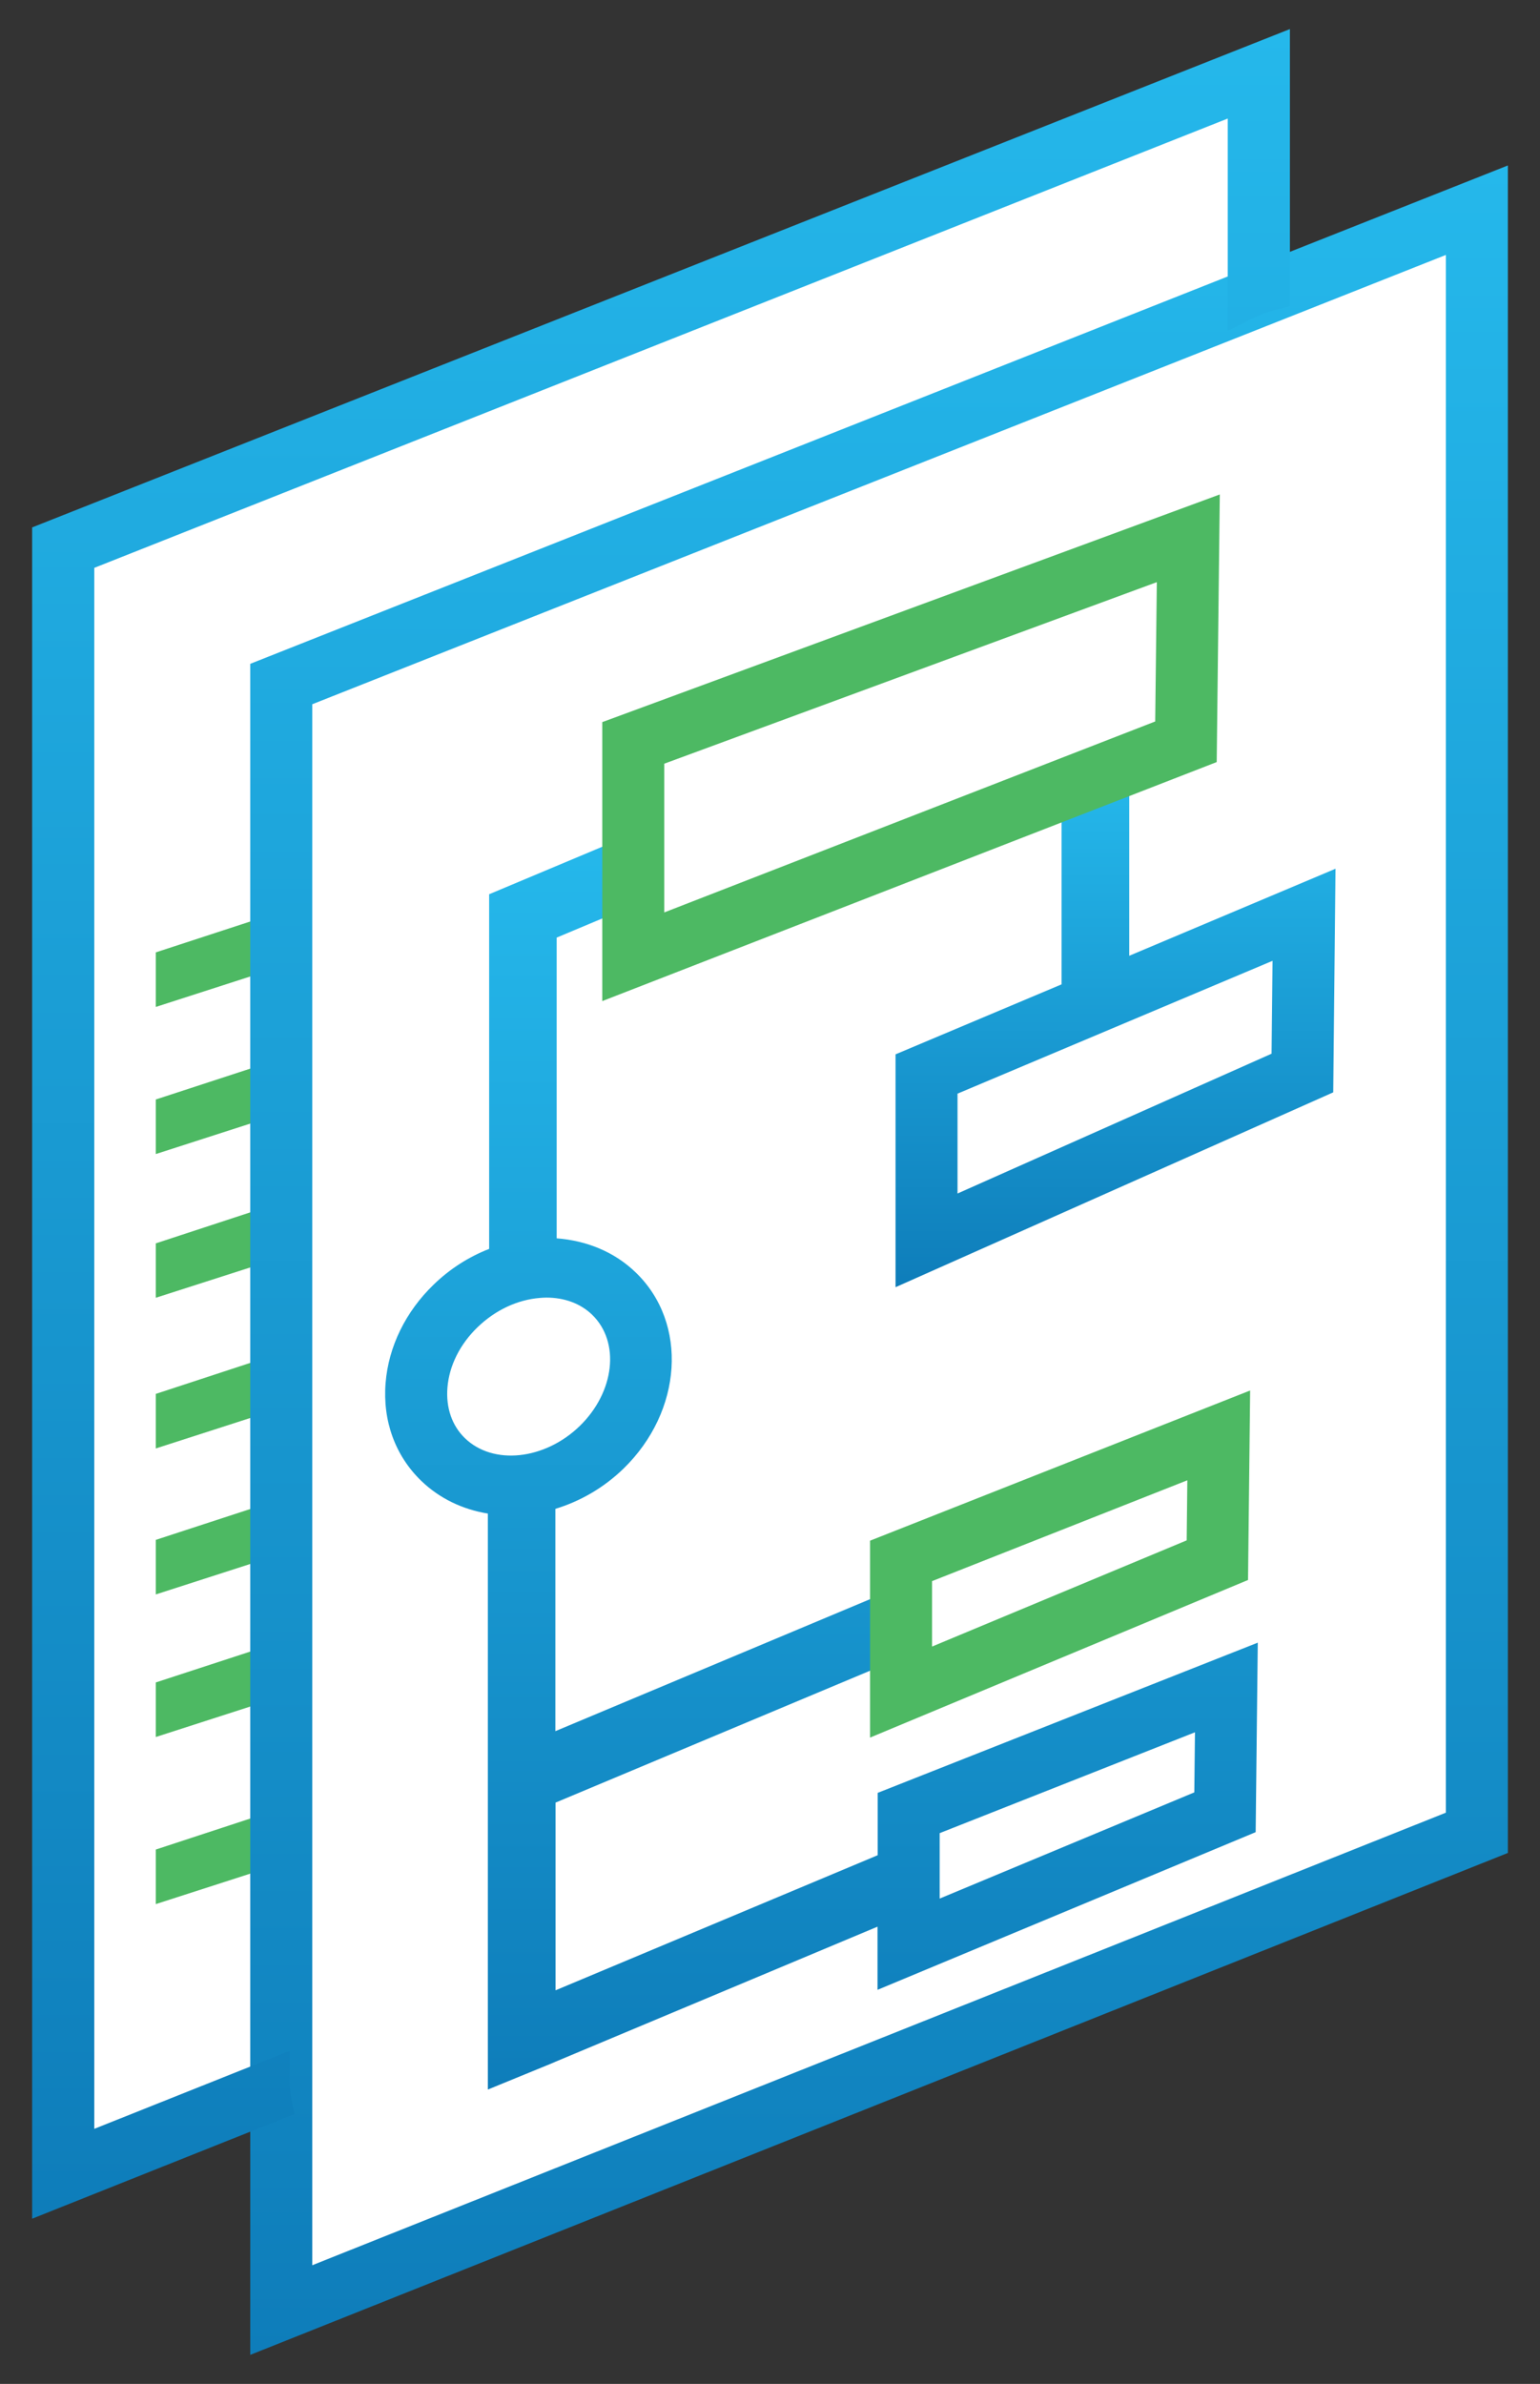 <svg xmlns="http://www.w3.org/2000/svg" xmlns:xlink="http://www.w3.org/1999/xlink" id="Layer_1" viewBox="0 0 94.89 146.81"><rect x="0" y="0" width="94.89" height="146.81" fill="#333333" stroke="none"/><defs><linearGradient id="linear-gradient" x1="50.62" y1="128.68" x2="50.62" y2="51.66" gradientUnits="userSpaceOnUse"><stop offset="0" stop-color="#0e7dba"></stop><stop offset="1" stop-color="#25b8eb"></stop></linearGradient><linearGradient id="linear-gradient-2" x1="68.73" y1="79.27" x2="68.73" y2="47.74" xlink:href="#linear-gradient"></linearGradient><linearGradient id="linear-gradient-3" x1="54.17" y1="145.02" x2="54.17" y2="10.19" xlink:href="#linear-gradient"></linearGradient><linearGradient id="linear-gradient-4" x1="40.73" y1="135.25" x2="40.73" y2="3.17" xlink:href="#linear-gradient"></linearGradient><linearGradient id="linear-gradient-5" x1="40.73" y1="136.63" x2="40.73" y2="1.79" xlink:href="#linear-gradient"></linearGradient></defs><polygon points="4.55 34.13 76.19 6.65 77.32 17.28 90.6 14.72 90.85 114.55 17.06 142.38 17.56 130.17 3.47 134.59 4.55 34.13" fill="#fff"></polygon><g><path d="M54.08,114.25l-19.85,8.32v-11.56l21.76-9.12-1.66-3.71-20.11,8.43v-13.69c1.51-.46,2.96-1.28,4.19-2.47,3.65-3.54,4-8.96.77-12.08h0c-1.33-1.29-3.05-1.97-4.88-2.11v-18.52l5.6-2.35-1.66-3.72-8.1,3.4h0s0,0,0,0v21.84c-1.23.48-2.4,1.21-3.42,2.2-1.73,1.67-2.78,3.82-2.96,6.05-.19,2.34.59,4.48,2.19,6.03,1.14,1.1,2.57,1.77,4.11,2.02v35.47l3.93-1.61h0s.14-.06.14-.06l.09-.04h0s19.85-8.32,19.85-8.32v3.89l23.3-9.71.13-11.67-23.42,9.25v3.84ZM27.57,85.45c.11-1.35.77-2.67,1.86-3.72,1.09-1.05,2.45-1.69,3.84-1.8.13-.01.27-.02.4-.02,1.12,0,2.11.37,2.82,1.06,1.73,1.68,1.39,4.75-.77,6.85-2.16,2.09-5.33,2.43-7.07.75-.8-.77-1.18-1.88-1.08-3.12ZM57.9,112.89l15.73-6.21-.04,3.7-15.69,6.54v-4.03Z" fill="url(#linear-gradient)"></path><path d="M69.58,58.86v-11.12h-4.17v12.88l-10.23,4.31v14.34l26.97-12,.14-13.77-12.71,5.36ZM78.35,64.89l-19.35,8.61v-6.15l19.41-8.18-.06,5.72Z" fill="url(#linear-gradient-2)"></path></g><polygon points="9.6 58.65 9.6 62.01 16.55 59.77 16.55 56.38 9.6 58.65" fill="#4db963"></polygon><polygon points="9.6 67.71 9.6 71.07 16.55 68.83 16.55 65.44 9.6 67.71" fill="#4db963"></polygon><polygon points="9.6 76.57 9.6 79.92 16.55 77.69 16.55 74.29 9.6 76.57" fill="#4db963"></polygon><polygon points="9.6 85.84 9.6 89.2 16.55 86.96 16.55 83.56 9.6 85.84" fill="#4db963"></polygon><polygon points="9.6 94.83 9.6 98.19 16.55 95.95 16.55 92.56 9.6 94.83" fill="#4db963"></polygon><polygon points="9.6 103.61 9.6 106.97 16.55 104.73 16.55 101.34 9.6 103.61" fill="#4db963"></polygon><polygon points="9.6 113.9 9.6 117.26 16.55 115.02 16.55 111.62 9.6 113.9" fill="#4db963"></polygon><path d="M53.61,107.01v-12.13l23.42-9.25-.13,11.67-23.3,9.71ZM57.43,97.37v4.03l15.69-6.54.04-3.7-15.73,6.21Z" fill="#4db963"></path><path d="M37.11,61.65v-17.18l38.05-14.02-.19,16.48-37.86,14.72ZM40.93,47.03v9.16l30.25-11.76.1-8.58-30.35,11.18Z" fill="#4db963"></path><path d="M15.42,145.02V40.88L92.91,10.19v103.92l-77.49,30.91ZM19.24,43.37v96.13l69.85-27.87V15.7L19.24,43.37Z" fill="url(#linear-gradient-3)"></path><g><path d="M16.87,127.69l-12.02,4.79V34.35L76.61,5.92v12.91c.59-.29,1.22-.53,1.91-.7V3.17L2.94,33.1v102.14l14.11-5.63c-.13-.64-.18-1.29-.18-1.93Z" fill="url(#linear-gradient-4)"></path><path d="M1.98,136.63V32.48L79.48,1.79v17.07l-.72.18c-.61.15-1.18.36-1.71.63l-1.4.7V7.3L5.81,34.97v96.13l12.03-4.8v1.4c-.02.59.03,1.18.15,1.75l.15.74-16.15,6.44ZM3.89,133.86h0s10.62-4.24,10.62-4.24l-10.62,4.24ZM77.57,4.54l-14.95,5.92,14.95-5.92Z" fill="url(#linear-gradient-5)"></path></g></svg>